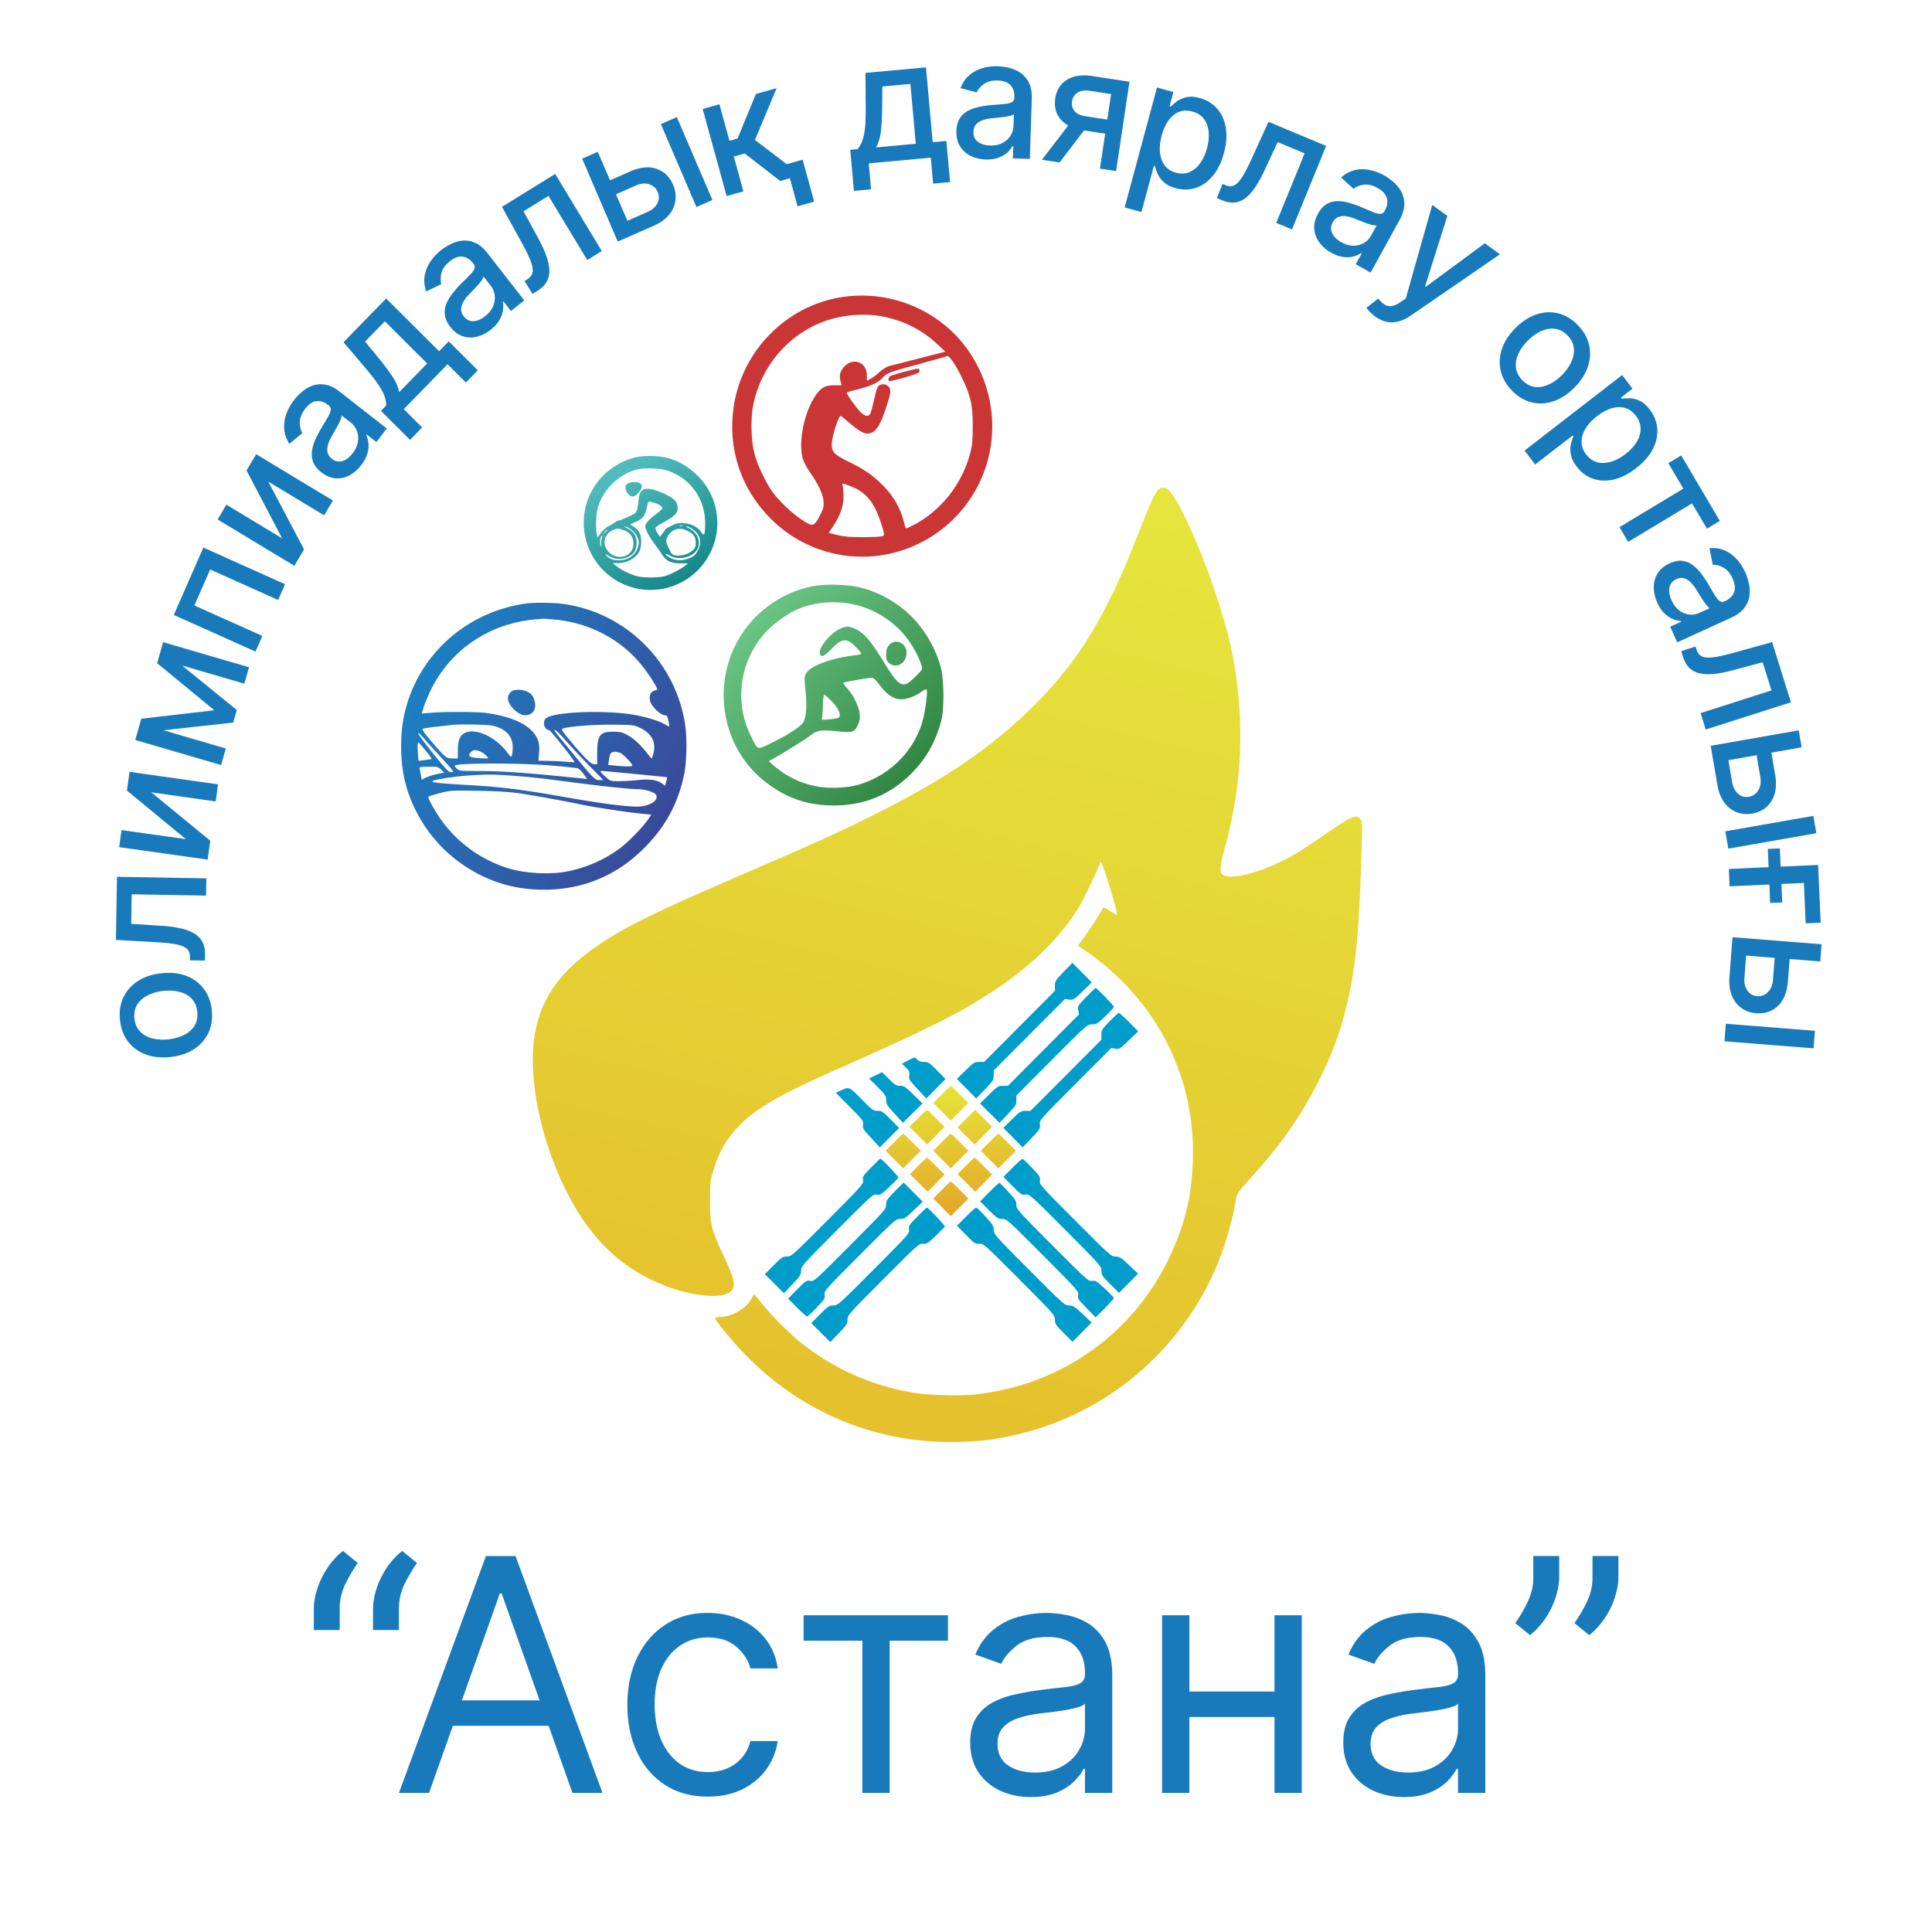 <svg width="350" height="350" viewBox="0 0 350 350" fill="none" xmlns="http://www.w3.org/2000/svg"><path fill-rule="evenodd" clip-rule="evenodd" d="M95.559 109.303c-10.212 1.287-18.722 8.32-21.74 17.965-.808 2.586-1.149 4.947-1.149 7.971 0 4.487.855 8.106 2.817 11.919 3.005 5.844 8.13 10.329 14.378 12.583 5.325 1.92 12.014 1.92 17.34 0 3.657-1.319 6.702-3.292 9.616-6.232 3.735-3.767 5.96-7.865 7.084-13.046.499-2.301.598-6.659.209-9.208-1.75-11.484-10.899-20.438-22.356-21.881-1.591-.2-4.876-.238-6.2-.071m5.074 2.952c6.314.617 12.033 3.687 15.795 8.477 1.161 1.48 2.625 3.775 2.632 4.127.001.072-.232.191-.518.263-.712.18-1.016 1.025-.723 2.013.268.902 1.898 2.436 2.59 2.436.392 0 .501.158.675.976.114.537.178 1.006.143 1.042s-.376-.127-.756-.361c-1.012-.626-3.694-1.433-5.924-1.782-5.46-.857-14.365-.463-15.653.691-.672.602-.273 2.114.557 2.114.26 0 4.626 5.497 4.626 5.824 0 .031-.762-.007-1.693-.085a55 55 0 0 0-3.273-.157l-1.579-.017.12-1.439c.091-1.082.035-1.664-.224-2.346-.927-2.435-4.196-4.152-9.253-4.859-1.727-.241-7.454-.268-10.09-.047l-1.668.139.301-1.032c.166-.567.656-1.796 1.09-2.731 3.552-7.659 10.776-12.619 19.393-13.316.451-.037.96-.08 1.129-.096s1.206.059 2.303.166m-7.564 12.81c-.74.202-1.224 1.107-.995 1.862.388 1.279 1.953 2.641 3.036 2.643 1.688.002 2.35-1.535 1.443-3.345-.483-.963-2.162-1.522-3.484-1.16m-3.935 6.381c2.434.507 3.738 1.86 3.75 3.891.003.626-.065 1.313-.151 1.526-.14.341-.226.293-.735-.412-2.114-2.932-5.856-4.674-7.832-3.646-.886.46-1.204 1.297-1.22 3.207l-.012 1.392h-.984c-1.11 0-1.303-.164-4.13-3.49-1.048-1.234-1.399-1.78-1.209-1.884.147-.08 1.283-.255 2.525-.389s2.443-.271 2.669-.304c1.13-.167 6.377-.089 7.329.109m26.902.46c2.003.987 2.808 2.482 2.38 4.416-.132.595-.294 1.079-.361 1.076-.067-.004-.437-.428-.823-.942-1.081-1.44-2.376-2.639-3.56-3.295-.921-.511-1.301-.598-2.644-.599-2.395-.003-2.842.636-2.844 4.069l-.001 1.804h-.569c-.597 0-1.811-1.216-4.722-4.731-1.111-1.341-1.238-1.577-.924-1.709.923-.388 5.538-.749 9.089-.711 3.712.039 3.824.053 4.979.622m-13.406 2.406c.944 1.077 2.833 3.095 4.196 4.483l2.48 2.525h-.721c-.823 0-.989-.169-5.394-5.52-2.905-3.529-2.969-3.617-2.567-3.518.159.039 1.062.953 2.006 2.03m-22.603 3.039c2.195 2.382 2.294 2.527 1.735 2.527-.518 0-.93-.422-3.302-3.373-1.491-1.855-2.708-3.501-2.706-3.659s.442.223.975.846c.534.624 2.018 2.27 3.298 3.659m-2.938-1.384c.649.797 1.144 1.481 1.1 1.52s-.597.135-1.23.211l-1.153.141-.109-1.506c-.098-1.352-.061-1.815.144-1.815.037 0 .598.652 1.248 1.449m10.284.365c.214.115.565.403.778.64.388.43.386.432-.31.43a19 19 0 0 1-1.776-.132c-1.179-.142-1.35-.418-.679-1.092.41-.412 1.022-.365 1.987.154m25.11.139c.584.303 2.063 1.886 2.063 2.207 0 .202-1.034.214-2.948.032l-1.409-.133.126-.927c.069-.509.23-1.051.357-1.204.301-.365 1.081-.354 1.811.025m-11.895 2.268c1.976.186 3.782.376 4.015.423s.724.507 1.093 1.022l.67.938-1.093-.113c-9.99-1.028-14.254-1.333-18.656-1.336-3.17-.001-3.432-.031-3.863-.435-.255-.238-.416-.48-.358-.538.519-.521 12.513-.495 18.192.039m-20.677.682.569.542-1.266.26c-.696.142-1.614.432-2.04.644l-.776.385-.133-.739a28 28 0 0 0-.235-1.166c-.096-.406-.014-.429 1.605-.449 1.577-.019 1.75.021 2.276.523m35.149.795c3.161.308 5.768.571 5.793.586.025.014-.048.369-.163.787l-.209.761-.585-.434c-.86-.639-2.229-.825-4.39-.596-1.036.11-2.576.197-3.423.195-1.534-.005-1.542-.008-2.534-.924-.735-.679-.896-.921-.616-.926.208-.004 2.965.244 6.127.551m-22.58.283c3.527.256 5.49.471 11.307 1.239 5.248.693 10.397 1.232 11.777 1.232 1.308 0 3.032.54 3.294 1.033.556 1.042-1.344 2.163-3.593 2.12-2.274-.043-6.708-.627-12.397-1.633-8.15-1.44-11.805-1.908-17.47-2.239-5.952-.348-7.297-.488-7.049-.738.27-.271 3.82-.836 6.33-1.008 3.396-.232 4.654-.233 7.8-.006m1.95 3.269c2.686.406 7.947 1.365 10.852 1.979 2.206.466 7.675 1.308 10.324 1.589l2.394.254-.649.927c-1.02 1.457-3.555 4.049-5.041 5.155-2.892 2.153-6.364 3.642-9.959 4.271-2.662.467-6.728.289-9.415-.412-5.067-1.321-9.696-4.48-12.826-8.751-1.304-1.78-2.683-4.265-2.48-4.47.072-.072.995-.357 2.05-.633 1.837-.48 2.135-.497 6.949-.415 3.629.063 5.8.204 7.8.506" fill="url(#a)"/><path fill-rule="evenodd" clip-rule="evenodd" d="M115.47 82.782c-2.441.492-4.958 1.939-6.607 3.796-6.202 6.988-2.666 17.989 6.435 20.023 4.07.909 8.465-.458 11.331-3.525 4.529-4.846 4.416-12.26-.256-16.905-1.706-1.696-3.758-2.858-5.821-3.297-1.493-.318-3.758-.358-5.082-.092m5.462 2.477c4.171 1.41 6.808 5.095 6.804 9.505-.002 2.208-.147 2.497-.78 1.56-.592-.874-1.708-1.429-3.119-1.55-.871-.073-1.29.014-2.207.465-.622.306-1.134.619-1.138.695-.004.077-.222.403-.485.725l-.477.587-.454-.737c-.249-.406-.396-.83-.327-.942.069-.113.729-.544 1.467-.958 2.068-1.16 2.541-1.632 2.541-2.527 0-.419-.143-.965-.317-1.216-.654-.937-3.723-2.316-5.155-2.316-.995 0-1.448.563-1.606 1.993-.264 2.406-.209 2.315-1.859 3.08-.828.384-1.631.698-1.785.698a.8.8 0 0 0-.488.21c-.114.114-.617.415-1.116.67-.499.253-1.199.848-1.555 1.322l-.648.862-.125-.63c-.217-1.088-.132-3.523.161-4.629.851-3.212 3.51-5.95 6.795-6.997 1.341-.428 4.426-.36 5.873.13m-7.156 2.305c-.636.309-.615 1.263.043 1.923.654.657.975.638 1.711-.102.743-.746.926-1.362.523-1.767-.351-.352-1.6-.381-2.277-.054m4.876 3.568c.815.223 1.433.692 1.316.998-.059.155-.638.668-1.287 1.14s-1.341 1.132-1.539 1.468c-.345.588-.343.646.069 1.582.236.535.818 1.486 1.294 2.115a38 38 0 0 1 1.418 2.007c.761 1.191 1.593 1.594 3.307 1.603l1.397.007-.576.482c-.316.265-1.263.817-2.103 1.227-1.322.644-1.773.756-3.363.832-1.048.051-2.332-.021-2.989-.166-1.216-.268-3.012-1.132-4.001-1.925l-.591-.474 1.041-.016c1.321-.02 2.748-.7 3.474-1.655.429-.565.566-1.005.621-1.99.081-1.45-.333-2.34-1.388-2.985l-.62-.378.851-.385c1.648-.746 1.81-.972 2.321-3.247.094-.419.227-.551.482-.48zm4.978 4.15a.8.8 0 0 1-.514 0c-.141-.057-.025-.103.257-.103s.398.046.257.103m-9.714.372c.827.43 1.618 1.446 1.774 2.28.208 1.116-.593 2.552-1.752 3.138-1.425.722-3.304.517-4.1-.447-.247-.3-.182-.291.411.056 1.083.634 2.12.753 3.146.359 1.313-.503 1.82-1.15 1.915-2.44.098-1.328-.379-2.21-1.525-2.817-.428-.227-.704-.417-.614-.422s.425.127.745.293m11.563.22c1.385.945 1.733 2.311.971 3.812-.484.953-.987 1.322-2.264 1.663-1.089.292-2.079.147-3.043-.443-.932-.571-.683-.739.306-.206 1.547.832 3.965.282 4.829-1.099.83-1.326.08-3.217-1.571-3.957-.338-.151-.475-.28-.304-.284.172-.004.655.227 1.076.514m-12.371.223c1.1.442 1.643 1.238 1.643 2.409 0 2.176-2.535 3.159-4.301 1.667-.34-.287-.724-.877-.853-1.312-.314-1.05.221-2.217 1.254-2.735.888-.446 1.209-.45 2.257-.029m11.418.062c1.081.493 1.516 1.127 1.516 2.21 0 .709-.112.957-.625 1.391-1.217 1.028-3.487 1.223-3.888.333-.077-.17-.294-.618-.482-.996-.188-.377-.343-.873-.343-1.101 0-.651.638-1.572 1.324-1.912.83-.41 1.475-.392 2.498.075m-14.496-.117c0 .039-.208.248-.462.463l-.462.393.391-.464c.368-.435.533-.557.533-.392m-1.04 1.624c-.104.366-.138.853-.074 1.083.093.338.074.358-.104.108-.256-.363-.021-1.856.292-1.856.042 0-.009.3-.114.665" fill="url(#b)"/><path fill-rule="evenodd" clip-rule="evenodd" d="M147.369 106.173c-6.171 1.173-11.525 5.276-14.254 10.927-4.042 8.367-1.857 18.553 5.209 24.28 3.834 3.108 7.791 4.527 12.659 4.539 5.691.015 10.482-2.006 14.392-6.07 2.521-2.622 4.077-5.423 5.136-9.248.566-2.046.519-7.556-.085-9.746-.942-3.419-2.818-6.674-5.264-9.13a20.2 20.2 0 0 0-9.15-5.253c-2.242-.586-6.378-.729-8.643-.299m7.719 3.422c3.446.834 6.8 2.974 8.979 5.728 1.246 1.575 2.389 3.633 2.821 5.083.247.828.244.836-.644 1.75-2.737 2.819-3.107 2.673-6.302-2.48-2.227-3.592-3.369-4.938-4.791-5.65-1.259-.63-1.828-.658-2.936-.145-1.822.843-4.014 3.549-3.695 4.56.225.713.835.453 2.168-.927 1.454-1.503 2.2-1.795 3.226-1.263.584.304 2.098 1.89 2.098 2.199 0 .078-.577.205-1.283.282-3.914.426-7.898 1.895-8.647 3.188-.385.665-.392.828-.145 3.409.262 2.744.135 4.485-.399 5.489-.398.745-2.696 2.271-5.435 3.607-3.073 1.499-2.723 1.583-4.015-.976-3.159-6.257-2.103-13.753 2.674-18.975 1.319-1.442 3.889-3.291 5.633-4.052 3.214-1.403 7.081-1.702 10.693-.827m6.569 6.808c-.798.457-1.12 1.073-1.124 2.155-.004.852.09 1.136.507 1.529.608.574 1.497.625 2.252.128 1.015-.668 1.261-2.406.469-3.31-.533-.609-1.51-.842-2.104-.502m-2.293 7.706c1.333 1.778 2.549 2.577 3.919 2.574 1.091-.002 2.631-.595 3.799-1.463.344-.255.69-.4.769-.321.3.302-.334 4.704-.927 6.431a16.94 16.94 0 0 1-8.892 9.873c-2.108.977-3.63 1.347-6.125 1.489-3.388.193-6.483-.566-9.433-2.314-1.185-.702-3.466-2.562-3.142-2.562.308 0 6.615-3.861 7.523-4.605 1.107-.908 1.943-1.037 4.763-.735 2.838.305 3.208.19 3.815-1.188.326-.74.395-1.201.3-2.007-.156-1.323-1.108-3.278-2.206-4.531-.468-.533-.808-1.011-.757-1.062.126-.127 4.444-.884 5.09-.894.394-.005.741.298 1.504 1.315m-8.661 2.967c1.163 1.201 1.724 2.474 1.281 2.907-.099.097-.86.242-1.691.323-1.438.14-1.505.128-1.384-.255.07-.222.147-1.255.17-2.297.025-1.072.131-1.894.245-1.894.111 0 .731.547 1.379 1.216" fill="url(#c)"/><path fill-rule="evenodd" clip-rule="evenodd" d="M152.478 53.826c-10.033 1.57-18.04 9.68-19.562 19.82-1.133 7.553 1.291 14.916 6.687 20.308 9.22 9.211 23.995 9.195 33.248-.036 7.917-7.899 9.167-20.276 3.006-29.767-4.978-7.67-14.23-11.755-23.379-10.325m7.745 3.574c3.605.747 6.877 2.426 9.485 4.867l1.542 1.443-4.694 1.203-5.488 1.406c-.453.116-1.201.583-1.744 1.09-.523.487-1.251 1.039-1.618 1.227l-.668.341v-1.02c0-2.417-2.626-3.314-4.201-1.434-.674.804-.839 1.51-.58 2.483l.208.785h-1.332c-1.602 0-2.332.385-3.3 1.739-2.126 2.973-3.285 8.578-2.395 11.586.167.568.767 1.693 1.331 2.5 1.486 2.125 2.276 3.797 2.41 5.102.101.98.033 1.298-.523 2.432-.855 1.744-1.297 2.142-2.016 1.813-1.89-.865-4.923-3.483-6.57-5.67-1.243-1.65-2.833-4.963-3.375-7.03-.653-2.492-.752-6.438-.226-8.992 1.381-6.7 6.04-12.338 12.256-14.832 3.523-1.414 7.819-1.802 11.498-1.039m13.957 10.845c1.665 3.397 2.046 5.07 2.04 8.967-.004 2.672-.081 3.483-.474 4.947-1.518 5.663-5.387 10.496-10.466 13.075-.604.307-1.136.52-1.183.473s-.223-.634-.392-1.303c-.593-2.35-1.851-4.54-3.667-6.383-1.897-1.923-3.434-2.986-6.428-4.443-2.454-1.195-2.935-1.696-2.935-3.058 0-1.338 1.199-5.167 1.616-5.161.071 0 .661.459 1.311 1.018 2.424 2.083 3.238 2.453 4.365 1.98.877-.368 1.603-1.62 2.491-4.303.975-2.942 1.042-3.493.491-4.046-.613-.616-1.661-.512-1.998.197-.135.285-.431 1.372-.658 2.416-.227 1.045-.513 2.088-.636 2.318-.344.646-1.015.5-1.876-.409-.913-.963-2.52-3.282-2.375-3.427.054-.055.97-.316 2.036-.581 2.176-.541 3.833-1.304 4.399-2.025.684-.873 1.346-1.127 6.533-2.513 2.819-.754 5.175-1.419 5.233-1.477.247-.249 1.539 1.629 2.573 3.738m-10.365-.902c-1.296.343-2.474.72-2.617.84-.292.243-.343.707-.096.861.09.056 1.36-.244 2.823-.667 2.188-.633 2.659-.837 2.659-1.154 0-.213-.093-.412-.205-.445-.113-.032-1.267.222-2.564.565m-9.151 20.973c2.361 1.049 3.808 2.928 4.925 6.398.643 1.994.674 2.202.36 2.388-.19.112-1.776.205-3.526.206-2.443.002-3.544-.088-4.738-.388l-1.556-.39.797-1.197c1.256-1.89 1.857-3.56 1.882-5.237.012-.794-.047-1.692-.132-1.996-.148-.529-.129-.545.431-.384.323.093 1.023.363 1.557.6" fill="#CA3636"/><path fill-rule="evenodd" clip-rule="evenodd" d="M192.692 176.061c-1.483 1.531-1.582 1.689-1.582 2.534v.901l-6.416 6.44-6.416 6.441h-.897c-.84 0-.998.099-2.462 1.539l-1.565 1.539 1.744 1.769 1.745 1.77 1.591-1.653c1.481-1.539 1.591-1.714 1.591-2.537v-.884l6.441-6.465 6.442-6.466.787.092c.748.087.869.013 2.437-1.511l1.649-1.603-1.753-1.769-1.754-1.769zm4.087 4.554c-1.532 1.581-1.582 1.664-1.445 2.394l.141.756-6.441 6.471-6.441 6.47h-.901c-.847 0-.997.095-2.522 1.597l-1.621 1.598 1.763 1.752 1.762 1.752 1.528-1.593c1.415-1.476 1.528-1.659 1.528-2.475v-.882l6.417-6.44c6.4-6.425 6.418-6.441 7.286-6.441.798 0 .998-.121 2.411-1.469.847-.808 1.54-1.575 1.54-1.705 0-.232-3.081-3.422-3.305-3.422-.062 0-.827.737-1.7 1.637m4.219 4.422c-1.369 1.417-1.472 1.587-1.472 2.423v.9l-6.416 6.44-6.416 6.441h-.897c-.839 0-.998.099-2.462 1.539l-1.565 1.538 1.745 1.773 1.744 1.772 1.614-1.698c1.524-1.604 1.607-1.74 1.511-2.459-.102-.761-.097-.767 6.421-7.31l6.523-6.547.723.136c.688.13.804.058 2.435-1.504l1.712-1.641-1.638-1.663c-.9-.915-1.739-1.664-1.864-1.664s-.889.686-1.698 1.524m-36.528 7.098-1.083.563.72.701c.626.609.707.798.615 1.437-.099.688-.003.847 1.491 2.45l1.598 1.714 1.74-1.765 1.74-1.765-1.53-1.547c-1.41-1.425-1.595-1.546-2.375-1.546-.585 0-.96-.127-1.217-.412-.456-.506-.384-.514-1.699.17m-5.856 2.667-1.186.564 1.548 1.541c1.411 1.404 1.548 1.614 1.554 2.37.005.743.166 1.004 1.525 2.479l1.519 1.649 1.766-1.752 1.766-1.752-1.622-1.598c-1.456-1.435-1.702-1.597-2.413-1.597-.692 0-.947-.155-2.031-1.234l-1.24-1.234zm-6.086 2.657-1.119.497 2.531 2.548c2.424 2.441 2.527 2.578 2.41 3.24-.113.641-.006.817 1.461 2.403l1.584 1.712 1.74-1.763 1.74-1.763-1.53-1.546c-1.401-1.417-1.599-1.546-2.36-1.546-.771 0-.956-.128-2.571-1.767-2.618-2.658-2.536-2.616-3.886-2.015m5.26 14.064c-1.459 1.507-1.565 1.674-1.442 2.289.128.645-.039.834-6.414 7.238-6.426 6.455-6.561 6.576-7.373 6.576-.759 0-.958.132-2.413 1.602l-1.587 1.602 1.73 1.728 1.73 1.728 1.546-1.629c1.389-1.464 1.547-1.714 1.555-2.455.008-.806.166-.985 6.531-7.374 6.359-6.383 6.539-6.544 7.185-6.414.611.122.786.015 2.253-1.377.874-.83 1.624-1.594 1.666-1.697.074-.182-3.022-3.442-3.268-3.442-.068 0-.832.732-1.699 1.625m25.629.019-1.638 1.655 1.638 1.663c1.548 1.572 1.676 1.656 2.356 1.549.71-.112.791-.04 7.236 6.427 6.397 6.419 6.517 6.555 6.517 7.371 0 .762.131.961 1.595 2.423l1.596 1.592 1.729-1.745 1.729-1.745-1.631-1.543c-1.457-1.38-1.718-1.545-2.451-1.553-.798-.01-.989-.18-7.32-6.535-6.337-6.361-6.498-6.543-6.39-7.214.103-.633-.012-.82-1.395-2.287-.828-.879-1.602-1.624-1.72-1.655s-.951.688-1.851 1.597m-21.305 4.286c-1.448 1.461-1.588 1.676-1.588 2.425 0 .803-.145.966-6.518 7.361-6.444 6.467-6.525 6.539-7.236 6.427-.679-.108-.808-.023-2.356 1.549l-1.637 1.663 1.637 1.654c.901.91 1.73 1.629 1.843 1.598s.888-.772 1.722-1.647c1.4-1.469 1.507-1.644 1.403-2.287-.11-.682.027-.836 6.388-7.222 6.335-6.359 6.522-6.526 7.321-6.534.736-.007.987-.168 2.444-1.563l1.624-1.554-1.73-1.737-1.73-1.737zm17.139.103-1.69 1.707 1.596 1.593c1.454 1.451 1.668 1.593 2.413 1.593.8 0 .963.146 7.357 6.568 6.38 6.41 6.535 6.585 6.395 7.224-.134.612-.035.766 1.51 2.346l1.654 1.692 1.649-1.644c.907-.904 1.647-1.739 1.644-1.855s-.746-.894-1.651-1.729c-1.505-1.389-1.702-1.508-2.299-1.388-.633.127-.849-.065-7.176-6.416-6.308-6.333-6.523-6.574-6.523-7.344 0-.702-.173-.983-1.461-2.372-.803-.866-1.52-1.599-1.594-1.628-.073-.029-.894.715-1.824 1.653m-13.065 4.463c-1.514 1.529-1.609 1.677-1.502 2.339.112.694.007.814-6.386 7.232-6.373 6.397-6.517 6.525-7.325 6.525-.756 0-.957.134-2.411 1.602l-1.586 1.602 1.719 1.718 1.72 1.718 1.559-1.619c1.406-1.462 1.559-1.7 1.564-2.446.006-.806.158-.978 6.469-7.312 6.301-6.325 6.481-6.486 7.203-6.424.673.059.881-.071 2.312-1.448.866-.831 1.608-1.591 1.649-1.688.073-.169-3.024-3.431-3.257-3.431-.062 0-.84.735-1.728 1.632m8.81.017-1.633 1.649 1.637 1.659c1.527 1.547 1.69 1.655 2.414 1.605.764-.053.873.044 7.236 6.431 6.339 6.363 6.46 6.5 6.46 7.315 0 .762.131.962 1.595 2.423l1.596 1.593 1.729-1.745 1.729-1.745-1.631-1.544c-1.46-1.38-1.718-1.544-2.453-1.552-.802-.01-.985-.172-7.236-6.453-6.18-6.208-6.414-6.472-6.414-7.232 0-.692-.182-.988-1.488-2.415-.819-.895-1.583-1.629-1.699-1.632-.115-.003-.944.736-1.842 1.643" fill="#009DCA"/><path fill-rule="evenodd" clip-rule="evenodd" d="M209.821 88.714c-.643.645-1.299 2.077-3.385 7.384-2.533 6.445-3.712 9.144-5.79 13.249-3.707 7.321-7.594 12.72-13.211 18.348-7.613 7.627-16.323 13.565-29.466 20.087-6.6 3.275-10.049 4.836-23.606 10.685-15.747 6.793-20.882 9.313-25.968 12.746-8.72 5.887-12.22 12.456-11.845 22.237.273 7.141 2.573 15.536 6.213 22.675 4.308 8.449 9.94 13.786 17.738 16.808 4.826 1.871 10.058 2.392 11.694 1.166 1.202-.901.98-2.221-1.116-6.637-2.215-4.666-2.467-5.693-2.452-9.997.011-3.188.062-3.666.557-5.285 1.126-3.681 2.543-6.089 5.045-8.577 2.849-2.834 7.431-5.482 16.145-9.333 18.124-8.008 23.532-10.714 29.921-14.968 6.782-4.517 11.861-9.551 15.257-15.123.945-1.551 3.769-7.549 3.784-8.035.001-.059.094.031.205.201.483.741 3.027 9.188 2.827 9.389-.035.036-.567-.253-1.181-.642s-1.176-.707-1.248-.707c-.071 0-.244.255-.384.567-.286.64-3.031 4.77-3.809 5.731l-.509.629 1.377.91c2.3 1.518 5.178 3.953 7.309 6.182 8.295 8.679 12.601 19.977 12.174 31.949-.237 6.655-1.522 11.813-4.441 17.831-6.654 13.715-19.741 22.829-35.098 24.444-2.859.301-8.352.14-11.093-.323-7.648-1.295-14.52-4.369-20.531-9.185-2.006-1.607-5.336-4.978-7.068-7.155-.654-.821-1.223-1.494-1.264-1.494-.042 0-.258.36-.482.799-.915 1.802-3.562 3.324-5.782 3.324-.439 0-.799.083-.799.186 0 .424 3.124 4.214 5.428 6.587 10.465 10.774 24.308 16.363 39.219 15.835 4.145-.146 6.757-.511 10.777-1.505 15.441-3.816 28.299-14.545 34.926-29.143 1.829-4.028 3.413-9.281 4.02-13.329.148-.994.325-1.247 2.657-3.814 5.528-6.085 9.123-11.226 12.374-17.694 2.517-5.008 3.872-8.721 5.127-14.048 1.589-6.742 2.173-13.07 2.61-28.313.124-4.307.11-4.559-.272-5.028-.642-.785-1.56-.466-4.545 1.577-6.238 4.268-7.187 4.874-9.25 5.911-4.818 2.422-9.737 3.614-11.062 2.682-.668-.47-.593-1.524.35-4.919 3.117-11.225 3.635-22.665 1.543-34.132-1.33-7.293-5.099-18.301-8.928-26.076-1.774-3.602-2.73-4.923-3.628-5.011-.44-.043-.783.07-1.064.354" fill="url(#d)"/><path d="m169.071 199.814 1.531-1.547c.842-.852 1.582-1.548 1.644-1.548s.802.696 1.644 1.548l1.531 1.547-1.588 1.594-1.587 1.595-1.588-1.595z" fill="url(#e)"/><path d="m164.76 204.143 1.531-1.547c.842-.852 1.582-1.548 1.644-1.548s.802.696 1.644 1.548l1.531 1.547-1.588 1.594-1.587 1.595-1.587-1.595z" fill="url(#f)"/><path d="m173.477 204.253 1.588-1.604 1.588-1.604 1.541 1.547 1.541 1.548-1.588 1.594-1.587 1.594-1.542-1.538z" fill="url(#g)"/><path d="m160.449 208.472 1.531-1.548c.842-.851 1.582-1.547 1.644-1.547s.802.696 1.644 1.547l1.531 1.548-1.587 1.594-1.588 1.594-1.587-1.594z" fill="url(#h)"/><path d="m169.071 208.472 1.531-1.548c.842-.851 1.582-1.547 1.644-1.547s.802.696 1.644 1.547l1.531 1.548-1.588 1.594-1.587 1.594-1.588-1.594z" fill="url(#i)"/><path d="m177.692 208.472 1.531-1.548c.843-.851 1.582-1.547 1.644-1.547.063 0 .802.696 1.644 1.547l1.531 1.548-1.587 1.594-1.588 1.594-1.587-1.594z" fill="url(#j)"/><path d="m164.856 212.704 1.483-1.499c.816-.825 1.534-1.5 1.596-1.5s.801.696 1.642 1.546l1.529 1.546-1.529 1.547-1.53 1.546-1.595-1.593z" fill="url(#k)"/><path d="m173.477 212.704 1.484-1.499c.815-.825 1.533-1.5 1.596-1.5.062 0 .801.696 1.642 1.546l1.529 1.546-1.529 1.547-1.53 1.546-1.596-1.593z" fill="url(#l)"/><path d="m169.071 217.13 1.531-1.548c.842-.851 1.582-1.548 1.644-1.548s.802.697 1.644 1.548l1.531 1.548-1.588 1.594-1.587 1.594-1.588-1.594z" fill="url(#m)"/><path d="M56.85 295.299v-3.771q0-1.717.607-3.646a15.7 15.7 0 0 1 1.802-3.75 13.5 13.5 0 0 1 2.87-3.164l2.682 2.179a28 28 0 0 0-2.305 3.939 10.04 10.04 0 0 0-.963 4.358v3.855zm10.727 0v-3.771q0-1.717.607-3.646a15.7 15.7 0 0 1 1.802-3.75 13.5 13.5 0 0 1 2.87-3.164l2.682 2.179a28 28 0 0 0-2.304 3.939 10.04 10.04 0 0 0-.964 4.358v3.855zm10.146 29.5h-5.448l15.756-42.909h5.363l15.756 42.909h-5.447l-12.823-36.12h-.335zm2.011-16.761h21.957v4.609H79.734zm48.503 17.432q-4.525 0-7.794-2.137t-5.028-5.888-1.76-8.569q0-4.902 1.802-8.653 1.823-3.772 5.07-5.887 3.269-2.137 7.626-2.137 3.394 0 6.118 1.257t4.463 3.52 2.158 5.279h-4.945q-.565-2.199-2.514-3.897-1.928-1.718-5.196-1.718-2.89 0-5.07 1.509-2.158 1.487-3.373 4.211-1.195 2.703-1.195 6.348 0 3.73 1.174 6.495 1.194 2.766 3.352 4.296 2.18 1.529 5.112 1.529 1.928 0 3.499-.67a7.2 7.2 0 0 0 2.661-1.928q1.09-1.257 1.55-3.017h4.945a11.45 11.45 0 0 1-2.074 5.133q-1.635 2.263-4.337 3.604-2.682 1.32-6.244 1.32m17.348-28.243v-4.609h26.148v4.609h-10.56v27.572h-4.944v-27.572zm41.16 28.327q-3.059 0-5.552-1.153-2.494-1.173-3.96-3.373-1.467-2.22-1.467-5.364 0-2.765 1.09-4.483a7.7 7.7 0 0 1 2.912-2.724q1.823-.984 4.023-1.467 2.22-.502 4.462-.796a200 200 0 0 1 4.756-.565q1.844-.21 2.682-.692.86-.482.859-1.676v-.168q0-3.1-1.697-4.818-1.675-1.719-5.091-1.719-3.541 0-5.552 1.551-2.012 1.55-2.829 3.31l-4.693-1.676q1.257-2.933 3.352-4.567 2.116-1.656 4.61-2.305a19 19 0 0 1 4.944-.67q1.55 0 3.562.377 2.032.356 3.918 1.487 1.907 1.131 3.164 3.415t1.257 6.118v21.203h-4.945v-4.358h-.251q-.503 1.048-1.676 2.242t-3.122 2.033q-1.948.837-4.756.838m.754-4.442q2.934 0 4.945-1.152 2.032-1.153 3.059-2.976 1.047-1.822 1.047-3.834v-4.525q-.313.377-1.383.691-1.047.294-2.43.524-1.362.21-2.661.377-1.278.147-2.074.251-1.927.252-3.604.818-1.655.544-2.682 1.655-1.005 1.09-1.005 2.975 0 2.577 1.906 3.897 1.928 1.299 4.882 1.299m44.559-14.666v4.609h-17.767v-4.609zm-16.594-13.828v32.181h-4.944v-32.181zm20.365 0v32.181h-4.944v-32.181zm18.501 32.936q-3.06 0-5.552-1.153-2.495-1.173-3.96-3.373-1.467-2.22-1.467-5.364 0-2.765 1.09-4.483a7.7 7.7 0 0 1 2.912-2.724q1.823-.984 4.023-1.467 2.22-.502 4.462-.796a200 200 0 0 1 4.756-.565q1.844-.21 2.682-.692.86-.482.859-1.676v-.168q0-3.1-1.697-4.818-1.676-1.719-5.091-1.719-3.541 0-5.552 1.551t-2.829 3.31l-4.693-1.676q1.257-2.933 3.352-4.567 2.116-1.656 4.61-2.305a19 19 0 0 1 4.944-.67q1.55 0 3.562.377 2.033.356 3.918 1.487 1.907 1.131 3.164 3.415t1.257 6.118v21.203h-4.945v-4.358h-.251q-.503 1.048-1.676 2.242t-3.122 2.033q-1.949.837-4.756.838m.754-4.442q2.934 0 4.945-1.152 2.032-1.153 3.059-2.976 1.047-1.822 1.047-3.834v-4.525q-.313.377-1.383.691-1.047.294-2.43.524-1.362.21-2.661.377-1.278.147-2.074.251-1.927.252-3.604.818-1.655.544-2.682 1.655-1.005 1.09-1.005 2.975 0 2.577 1.906 3.897 1.928 1.299 4.882 1.299m27.379-39.222v3.772q0 1.717-.629 3.666a15 15 0 0 1-1.802 3.75 13.3 13.3 0 0 1-2.849 3.143l-2.682-2.179a27 27 0 0 0 2.284-3.918q.985-2.053.985-4.379v-3.855zm10.727 0v3.772q0 1.717-.629 3.666a15 15 0 0 1-1.801 3.75 13.3 13.3 0 0 1-2.85 3.143l-2.682-2.179a27 27 0 0 0 2.284-3.918 10 10 0 0 0 .985-4.379v-3.855zM38.37 183.007q.24 2.289-.617 4.108-.859 1.818-2.625 2.962t-4.26 1.412q-2.506.27-4.48-.472-1.977-.741-3.193-2.337-1.216-1.594-1.458-3.885-.24-2.29.618-4.108t2.635-2.963q1.776-1.146 4.282-1.415 2.494-.269 4.459.475 1.965.742 3.181 2.338 1.218 1.595 1.458 3.885m-2.632.272q-.155-1.484-1.034-2.376-.878-.892-2.216-1.22-1.34-.338-2.89-.171-1.54.166-2.78.781-1.251.606-1.934 1.666-.684 1.059-.528 2.544.158 1.494 1.047 2.396.888.89 2.238 1.228 1.339.328 2.88.162 1.55-.166 2.79-.772 1.24-.615 1.913-1.674.671-1.07.514-2.564m1.39-9.267-2.73-.036.01-.586q.012-.683-.265-1.146-.287-.474-.977-.784t-1.91-.492q-1.23-.18-3.095-.287L21 170.269l.192-11.426 16.187.279-.052 3.123-13.468-.232-.09 5.351 5.496.35q2.001.13 3.492.476 1.492.335 2.482.949.98.615 1.46 1.561.47.946.447 2.289zm-3.457-21.992-10.673-8.794.469-3.4 16.034 2.264-.427 3.094-11.67-1.648 10.688 8.764-.474 3.431-16.034-2.264.427-3.093zm5.157-23.347-10.358-8.528.755-2.642 13.674 11.127-.65 2.274-17.395 1.911.745-2.612zm-13.471 2.38 15.554 4.542-.857 3.001-15.554-4.542zm18.904-7.196-15.554-4.542.85-2.98 15.555 4.542zm2.024-5.812-14.799-6.64 5.356-12.21 14.798 6.64-1.252 2.855-12.313-5.524-2.86 6.519 12.313 5.525zm4.831-20.515-6.454-12.3 1.74-2.947 13.901 8.39-1.582 2.683-10.119-6.107 6.479 12.277-1.755 2.975-13.902-8.39 1.582-2.683zm14.346-13.293q-.94 1.231-2.152 1.875a4.64 4.64 0 0 1-2.53.541q-1.306-.104-2.566-1.089-1.084-.846-1.462-1.816a4 4 0 0 1-.24-2.006 7.6 7.6 0 0 1 .608-2.085q.468-1.049 1.063-2.053l1.226-2.059q.463-.797.514-1.282.051-.486-.399-.838l-.058-.046q-1.093-.854-2.17-.699-1.071.147-2.006 1.37-.973 1.274-.975 2.444-.004 1.156.46 1.962l-2.346 1.953q-.845-1.334-.943-2.705a6.4 6.4 0 0 1 .386-2.702 9.3 9.3 0 0 1 1.374-2.496 10 10 0 0 1 1.44-1.501 6 6 0 0 1 1.901-1.128q1.062-.397 2.32-.195 1.25.195 2.65 1.29l8.507 6.65-1.882 2.463-1.751-1.369-.078.101q.297.623.39 1.477t-.184 1.863q-.279 1.01-1.097 2.08m-1.582-2.112q.799-1.046.957-2.108.165-1.07-.197-1.973a3.54 3.54 0 0 0-1.123-1.511l-1.651-1.291q.03.24-.15.718-.18.465-.472 1.02-.299.547-.586 1.063-.297.51-.493.854a8 8 0 0 0-.716 1.583q-.24.768-.11 1.45.13.667.797 1.189.925.724 1.93.403.995-.326 1.814-1.397m10.407-2.44-5.27-5.253.925-.949a4.3 4.3 0 0 0-.189-1.4 7 7 0 0 0-.667-1.519q-.453-.81-1.175-1.77a48 48 0 0 0-1.73-2.143l-3.946-4.652 7.724-7.927 9.586 9.555 1.746-1.791 5.27 5.253-2.16 2.217-3.326-3.315-7.924 8.132 3.326 3.315zm-1.977-8.632 5.075-5.208-7.665-7.64-3.58 3.674 2.142 2.616q1.647 1.984 2.724 3.583 1.07 1.59 1.304 2.975m16.62-11.345q-1.209.964-2.538 1.29-1.335.32-2.585-.095-1.242-.422-2.228-1.686-.848-1.088-.983-2.121a4 4 0 0 1 .25-2.005 7.5 7.5 0 0 1 1.088-1.873q.705-.903 1.523-1.732l1.684-1.696q.64-.66.806-1.118.166-.46-.186-.91l-.046-.06q-.855-1.095-1.937-1.21-1.075-.12-2.274.837-1.25.997-1.533 2.132-.28 1.12-.025 2.016l-2.743 1.32q-.5-1.501-.267-2.856a6.35 6.35 0 0 1 1.023-2.527 9.2 9.2 0 0 1 1.932-2.084 10 10 0 0 1 1.757-1.103q.998-.511 2.115-.628 1.125-.124 2.296.38 1.165.496 2.263 1.902l6.658 8.537-2.417 1.928-1.37-1.757-.1.079q.139.676.024 1.528-.114.852-.626 1.763-.51.91-1.562 1.749M87.9 57.27q1.026-.82 1.435-1.81.416-.998.281-1.963a3.56 3.56 0 0 0-.727-1.741l-1.292-1.658q-.029.24-.318.66-.287.407-.702.873-.42.459-.824.889-.409.42-.683.708-.648.666-1.074 1.359-.418.687-.454 1.38-.034.68.488 1.35.725.928 1.775.864 1.044-.073 2.095-.911m8.565-4.02-1.433-2.35.494-.305q.576-.357.814-.841.24-.5.13-1.255-.111-.756-.614-1.895-.509-1.148-1.42-2.796l-3.497-6.334 9.639-5.963 8.447 13.968-2.634 1.63-7.029-11.622-4.513 2.792 2.655 4.881q.964 1.778 1.475 3.236.52 1.454.54 2.628.012 1.166-.52 2.084-.537.907-1.67 1.609zm13.389-20.296 4.312-1.893q2.727-1.196 4.784-.472 2.057.723 2.984 2.885.605 1.409.429 2.821-.174 1.414-1.16 2.625-.99 1.2-2.807 2l-6.488 2.847-6.445-15.021 2.833-1.244L113.658 40l3.655-1.604q1.248-.547 1.769-1.555.517-1.017.076-2.044-.465-1.085-1.562-1.418-1.1-.343-2.347.206l-4.312 1.892zm16.315 4.553-6.445-15.021 2.891-1.27 6.445 15.022zm5.47-1.984-4.345-15.773 3.035-.856 1.822 6.614 1.462-.412 3.326-8.065 3.757-1.058-3.928 9.373 8.344 6.38-3.767 1.062-6.438-4.98-1.969.554 1.737 6.306zm13.765-6.59 2.093 7.6-3.005.846-2.094-7.6zm9.294 5.655-.669-7.454 1.312-.12q.462-.513.75-1.193a7 7 0 0 0 .46-1.594q.173-.915.234-2.12.06-1.215.048-2.766l-.042-6.13 10.958-1.005 1.217 13.557 2.477-.227.669 7.453-3.065.281-.422-4.703-11.242 1.032.422 4.703zm4.002-7.882 7.201-.661-.973-10.84-5.08.466-.034 3.397q-.01 2.59-.209 4.515-.198 1.912-.905 3.123m19.872 2.184q-1.538-.05-2.762-.665a4.7 4.7 0 0 1-1.916-1.759q-.681-1.132-.63-2.74.045-1.386.6-2.263a3.9 3.9 0 0 1 1.467-1.371 7.4 7.4 0 0 1 2.027-.723 20 20 0 0 1 2.267-.331l2.369-.2q.909-.087 1.329-.33.419-.242.437-.817l.002-.075q.045-1.396-.71-2.188-.745-.793-2.272-.843-1.59-.052-2.53.632-.928.675-1.303 1.525l-2.939-.778q.574-1.475 1.615-2.358a6.2 6.2 0 0 1 2.392-1.266 9 9 0 0 1 2.805-.335 9.8 9.8 0 0 1 2.047.302 6 6 0 0 1 2.017.898q.94.639 1.514 1.788.576 1.139.518 2.929l-.347 10.868-3.076-.1.071-2.238-.126-.005q-.325.608-.955 1.185t-1.602.94q-.97.363-2.309.319m.767-2.534q1.306.043 2.25-.449.954-.492 1.465-1.317.523-.837.554-1.806l.067-2.11q-.174.165-.663.299-.478.122-1.093.21-.614.075-1.196.141-.582.056-.973.096a7.7 7.7 0 0 0-1.688.34q-.756.253-1.226.76-.459.496-.486 1.35-.039 1.182.806 1.817.845.625 2.183.67m19.927 4.189 2.017-13.503-3.835-.586q-1.364-.21-2.222.318-.856.526-1.012 1.57-.155 1.034.449 1.772.615.73 1.887.925l4.95.756-.381 2.551-4.95-.756q-1.772-.271-2.976-1.06-1.192-.796-1.726-1.999-.525-1.2-.301-2.698.229-1.529 1.103-2.527.886-1.008 2.311-1.415 1.435-.405 3.27-.125l6.764 1.034-2.42 16.19zm-10.505-1.606 5.735-7.49 3.189.488-5.735 7.49zm14.984 8.63L209.6 15.85l2.969.819-.69 2.56.254.07q.398-.42 1.07-.93.674-.51 1.688-.75 1.018-.25 2.472.15 1.892.522 3.116 1.899 1.223 1.375 1.577 3.429.363 2.056-.327 4.617t-2.028 4.159q-1.335 1.588-3.075 2.169-1.738.57-3.629.048-1.423-.392-2.199-1.125-.763-.73-1.098-1.518a9 9 0 0 1-.472-1.368l-.183-.05-2.26 8.382zm6.705-13.001q-.448 1.665-.309 3.052.14 1.387.853 2.346.717.95 2.028 1.31 1.363.376 2.475-.101 1.114-.488 1.923-1.625.82-1.132 1.246-2.717.422-1.562.289-2.937-.121-1.37-.853-2.345-.721-.973-2.094-1.351-1.322-.365-2.423.072-1.09.44-1.891 1.545t-1.244 2.75m10 11.307 1.033-2.556.536.224q.623.26 1.151.17.54-.098 1.079-.633.539-.536 1.152-1.619.617-1.09 1.397-2.807l3-6.59 10.443 4.365-6.183 15.133-2.854-1.193 5.144-12.591-4.89-2.044-2.335 5.046q-.852 1.834-1.716 3.112-.853 1.281-1.782 1.989-.924.698-1.97.803-1.043.095-2.27-.418zm20.694 9.888q-1.344-.759-2.152-1.874a4.77 4.77 0 0 1-.905-2.452q-.091-1.32.683-2.727.668-1.21 1.559-1.732a3.86 3.86 0 0 1 1.926-.537q1.034-.014 2.129.297 1.094.313 2.165.758l2.195.922q.848.344 1.33.323t.76-.524l.036-.065q.672-1.22.361-2.274-.303-1.05-1.637-1.803-1.39-.785-2.535-.612-1.13.168-1.85.75l-2.258-2.055q1.18-1.044 2.505-1.345a6.2 6.2 0 0 1 2.699-.015q1.365.282 2.645 1.004a10 10 0 0 1 1.682 1.217 6.1 6.1 0 0 1 1.385 1.734q.544 1.004.534 2.291-.005 1.279-.868 2.843l-5.237 9.496-2.688-1.517 1.078-1.955-.11-.062q-.565.39-1.386.61-.822.22-1.849.091-1.027-.128-2.197-.787m1.831-1.897q1.141.644 2.203.645 1.07.006 1.9-.49a3.5 3.5 0 0 0 1.31-1.349l1.017-1.843q-.229.066-.725-.042-.48-.114-1.066-.321-.58-.218-1.127-.429-.542-.22-.909-.366a7.7 7.7 0 0 0-1.653-.481q-.787-.128-1.434.106-.633.228-1.044.973-.57 1.034-.108 1.99.467.947 1.636 1.607m6.114 13.439a6.6 6.6 0 0 1-.975-.856q-.409-.429-.565-.702l2.127-1.668q.564.702 1.13 1.075.566.374 1.262.29.705-.077 1.659-.721l.945-.651 4.796-16.957 2.735 1.997-4.029 12.73.136.1 10.678-7.876 2.743 2.003-16.149 11.1q-1.116.762-2.21 1.055a4.5 4.5 0 0 1-2.161.078q-1.063-.222-2.122-.997m24.805 13.437q-1.592-1.647-2.033-3.611t.245-3.97q.684-2.006 2.478-3.78 1.8-1.782 3.805-2.438t3.937-.167 3.525 2.135 2.033 3.61q.44 1.966-.252 3.978-.693 2.013-2.494 3.795-1.792 1.774-3.79 2.423t-3.929.16q-1.933-.49-3.525-2.135m1.899-1.864q1.03 1.067 2.267 1.216t2.487-.432q1.258-.573 2.373-1.677 1.107-1.096 1.703-2.356.61-1.26.496-2.52t-1.144-2.327q-1.04-1.074-2.29-1.224-1.243-.142-2.509.44-1.25.581-2.359 1.677-1.115 1.103-1.717 2.356-.595 1.26-.475 2.512.129 1.26 1.168 2.335m.398 12.743 17.678-13.681 1.871 2.472-2.085 1.613.16.212q.569-.09 1.41-.084t1.792.439q.959.425 1.874 1.636 1.192 1.575 1.34 3.42t-.802 3.694q-.943 1.859-3.028 3.47-2.084 1.614-4.106 2.064-2.013.444-3.745-.162-1.724-.612-2.915-2.187-.897-1.185-1.073-2.243-.17-1.05.037-1.88a9 9 0 0 1 .444-1.378l-.115-.153-6.822 5.28zm13.126-6.225q-1.356 1.05-2.076 2.237-.72 1.19-.728 2.389.001 1.194.827 2.286.859 1.135 2.029 1.437 1.18.296 2.503-.112 1.332-.399 2.62-1.396 1.272-.985 1.991-2.158.724-1.165.728-2.39.01-1.215-.856-2.358-.832-1.1-1.969-1.428-1.131-.32-2.43.068-1.3.389-2.639 1.425m12.916 8.516 2.336-1.409 6.996 11.866-2.335 1.409-2.705-4.587-11.569 6.978-1.576-2.673 11.569-6.979zm-2.01 25.242q-.634-1.418-.627-2.801.016-1.389.715-2.515.704-1.118 2.153-1.781 1.249-.57 2.273-.454 1.023.117 1.863.727t1.536 1.521q.696.91 1.294 1.912l1.222 2.061q.48.788.879 1.061.4.273.919.036l.067-.031q1.258-.575 1.628-1.61.375-1.025-.255-2.434-.655-1.467-1.677-2.017-1.007-.546-1.928-.511l-.606-3.01q1.562-.13 2.804.425 1.257.56 2.179 1.613a9.3 9.3 0 0 1 1.535 2.399q.4.893.635 1.99.25 1.103.093 2.227-.151 1.135-.918 2.164-.756 1.024-2.37 1.762l-9.796 4.48-1.268-2.837 2.017-.922-.052-.116q-.683-.027-1.473-.345-.789-.317-1.54-1.039-.75-.721-1.302-1.955m2.588-.422q.537 1.204 1.391 1.844.856.648 1.815.749a3.46 3.46 0 0 0 1.846-.295l1.902-.869q-.224-.085-.557-.471a10 10 0 0 1-.668-.899q-.339-.525-.654-1.023l-.515-.841a8 8 0 0 0-1.046-1.382q-.558-.576-1.215-.778-.644-.197-1.412.154-1.067.487-1.257 1.534-.182 1.042.37 2.277m1.757 9.231 2.599-.842.175.559q.204.65.612 1.001.42.357 1.173.429.752.072 1.966-.148 1.223-.223 3.024-.721l6.919-1.912 3.407 10.896-15.435 4.938-.932-2.978 12.843-4.108-1.595-5.103-5.322 1.434q-1.938.52-3.46.671-1.52.162-2.652-.102-1.123-.267-1.875-1.01-.741-.747-1.142-2.028zm16.211 17.67.803 4.685q.507 2.962-.674 4.813-1.18 1.851-3.475 2.254-1.496.261-2.812-.243-1.317-.506-2.248-1.76-.921-1.256-1.26-3.23l-1.207-7.049 15.952-2.794.527 3.077-13.272 2.326.68 3.97q.231 1.355 1.077 2.105.855.749 1.946.557 1.152-.201 1.73-1.201.588-1.001.356-2.356l-.802-4.685zm-8.219 14.964 15.951-2.795.538 3.141-15.952 2.795zm17.271 16.554-2.717.122-.32-7.317-13.457.604-.138-3.142 16.173-.725zm-9.574-13.358 2.179-.097.429 9.787-2.179.098zm4.01 19.218-.366 4.74q-.232 2.997-1.828 4.496t-3.918 1.316q-1.514-.12-2.666-.938-1.152-.819-1.749-2.266-.585-1.448-.431-3.446l.551-7.131L330 171.06l-.241 3.114-13.429-1.063-.31 4.018q-.106 1.37.53 2.309.646.938 1.749 1.026 1.167.092 1.97-.732.815-.823.921-2.194l.366-4.74zm-11.619 12.447 16.14 1.277-.246 3.178-16.14-1.277z" fill="#187ABB"/><defs><linearGradient id="a" x1="124.352" y1="140.824" x2="81.498" y2="115.203" gradientUnits="userSpaceOnUse"><stop stop-color="#3A4A9B"/><stop offset="1" stop-color="#1C7FC1"/></linearGradient><linearGradient id="b" x1="124.64" y1="104.36" x2="113.182" y2="85.408" gradientUnits="userSpaceOnUse"><stop stop-color="#16898B"/><stop offset="1" stop-color="#50BBBB"/></linearGradient><linearGradient id="c" x1="164.961" y1="141.399" x2="135.44" y2="113.545" gradientUnits="userSpaceOnUse"><stop stop-color="#308542"/><stop offset="1" stop-color="#69C584"/></linearGradient><linearGradient id="d" x1="188.572" y1="88.351" x2="149.408" y2="252.02" gradientUnits="userSpaceOnUse"><stop stop-color="#E5E53D"/><stop offset="1" stop-color="#E5C12D"/></linearGradient><linearGradient id="e" x1="172.246" y1="196.719" x2="172.246" y2="220.318" gradientUnits="userSpaceOnUse"><stop stop-color="#E5E538"/><stop offset="1" stop-color="#E5A529"/></linearGradient><linearGradient id="f" x1="172.246" y1="196.719" x2="172.246" y2="220.318" gradientUnits="userSpaceOnUse"><stop stop-color="#E5E538"/><stop offset="1" stop-color="#E5A529"/></linearGradient><linearGradient id="g" x1="172.246" y1="196.719" x2="172.246" y2="220.318" gradientUnits="userSpaceOnUse"><stop stop-color="#E5E538"/><stop offset="1" stop-color="#E5A529"/></linearGradient><linearGradient id="h" x1="172.246" y1="196.719" x2="172.246" y2="220.318" gradientUnits="userSpaceOnUse"><stop stop-color="#E5E538"/><stop offset="1" stop-color="#E5A529"/></linearGradient><linearGradient id="i" x1="172.246" y1="196.719" x2="172.246" y2="220.318" gradientUnits="userSpaceOnUse"><stop stop-color="#E5E538"/><stop offset="1" stop-color="#E5A529"/></linearGradient><linearGradient id="j" x1="172.246" y1="196.719" x2="172.246" y2="220.318" gradientUnits="userSpaceOnUse"><stop stop-color="#E5E538"/><stop offset="1" stop-color="#E5A529"/></linearGradient><linearGradient id="k" x1="172.246" y1="196.719" x2="172.246" y2="220.318" gradientUnits="userSpaceOnUse"><stop stop-color="#E5E538"/><stop offset="1" stop-color="#E5A529"/></linearGradient><linearGradient id="l" x1="172.246" y1="196.719" x2="172.246" y2="220.318" gradientUnits="userSpaceOnUse"><stop stop-color="#E5E538"/><stop offset="1" stop-color="#E5A529"/></linearGradient><linearGradient id="m" x1="172.246" y1="196.719" x2="172.246" y2="220.318" gradientUnits="userSpaceOnUse"><stop stop-color="#E5E538"/><stop offset="1" stop-color="#E5A529"/></linearGradient></defs></svg>